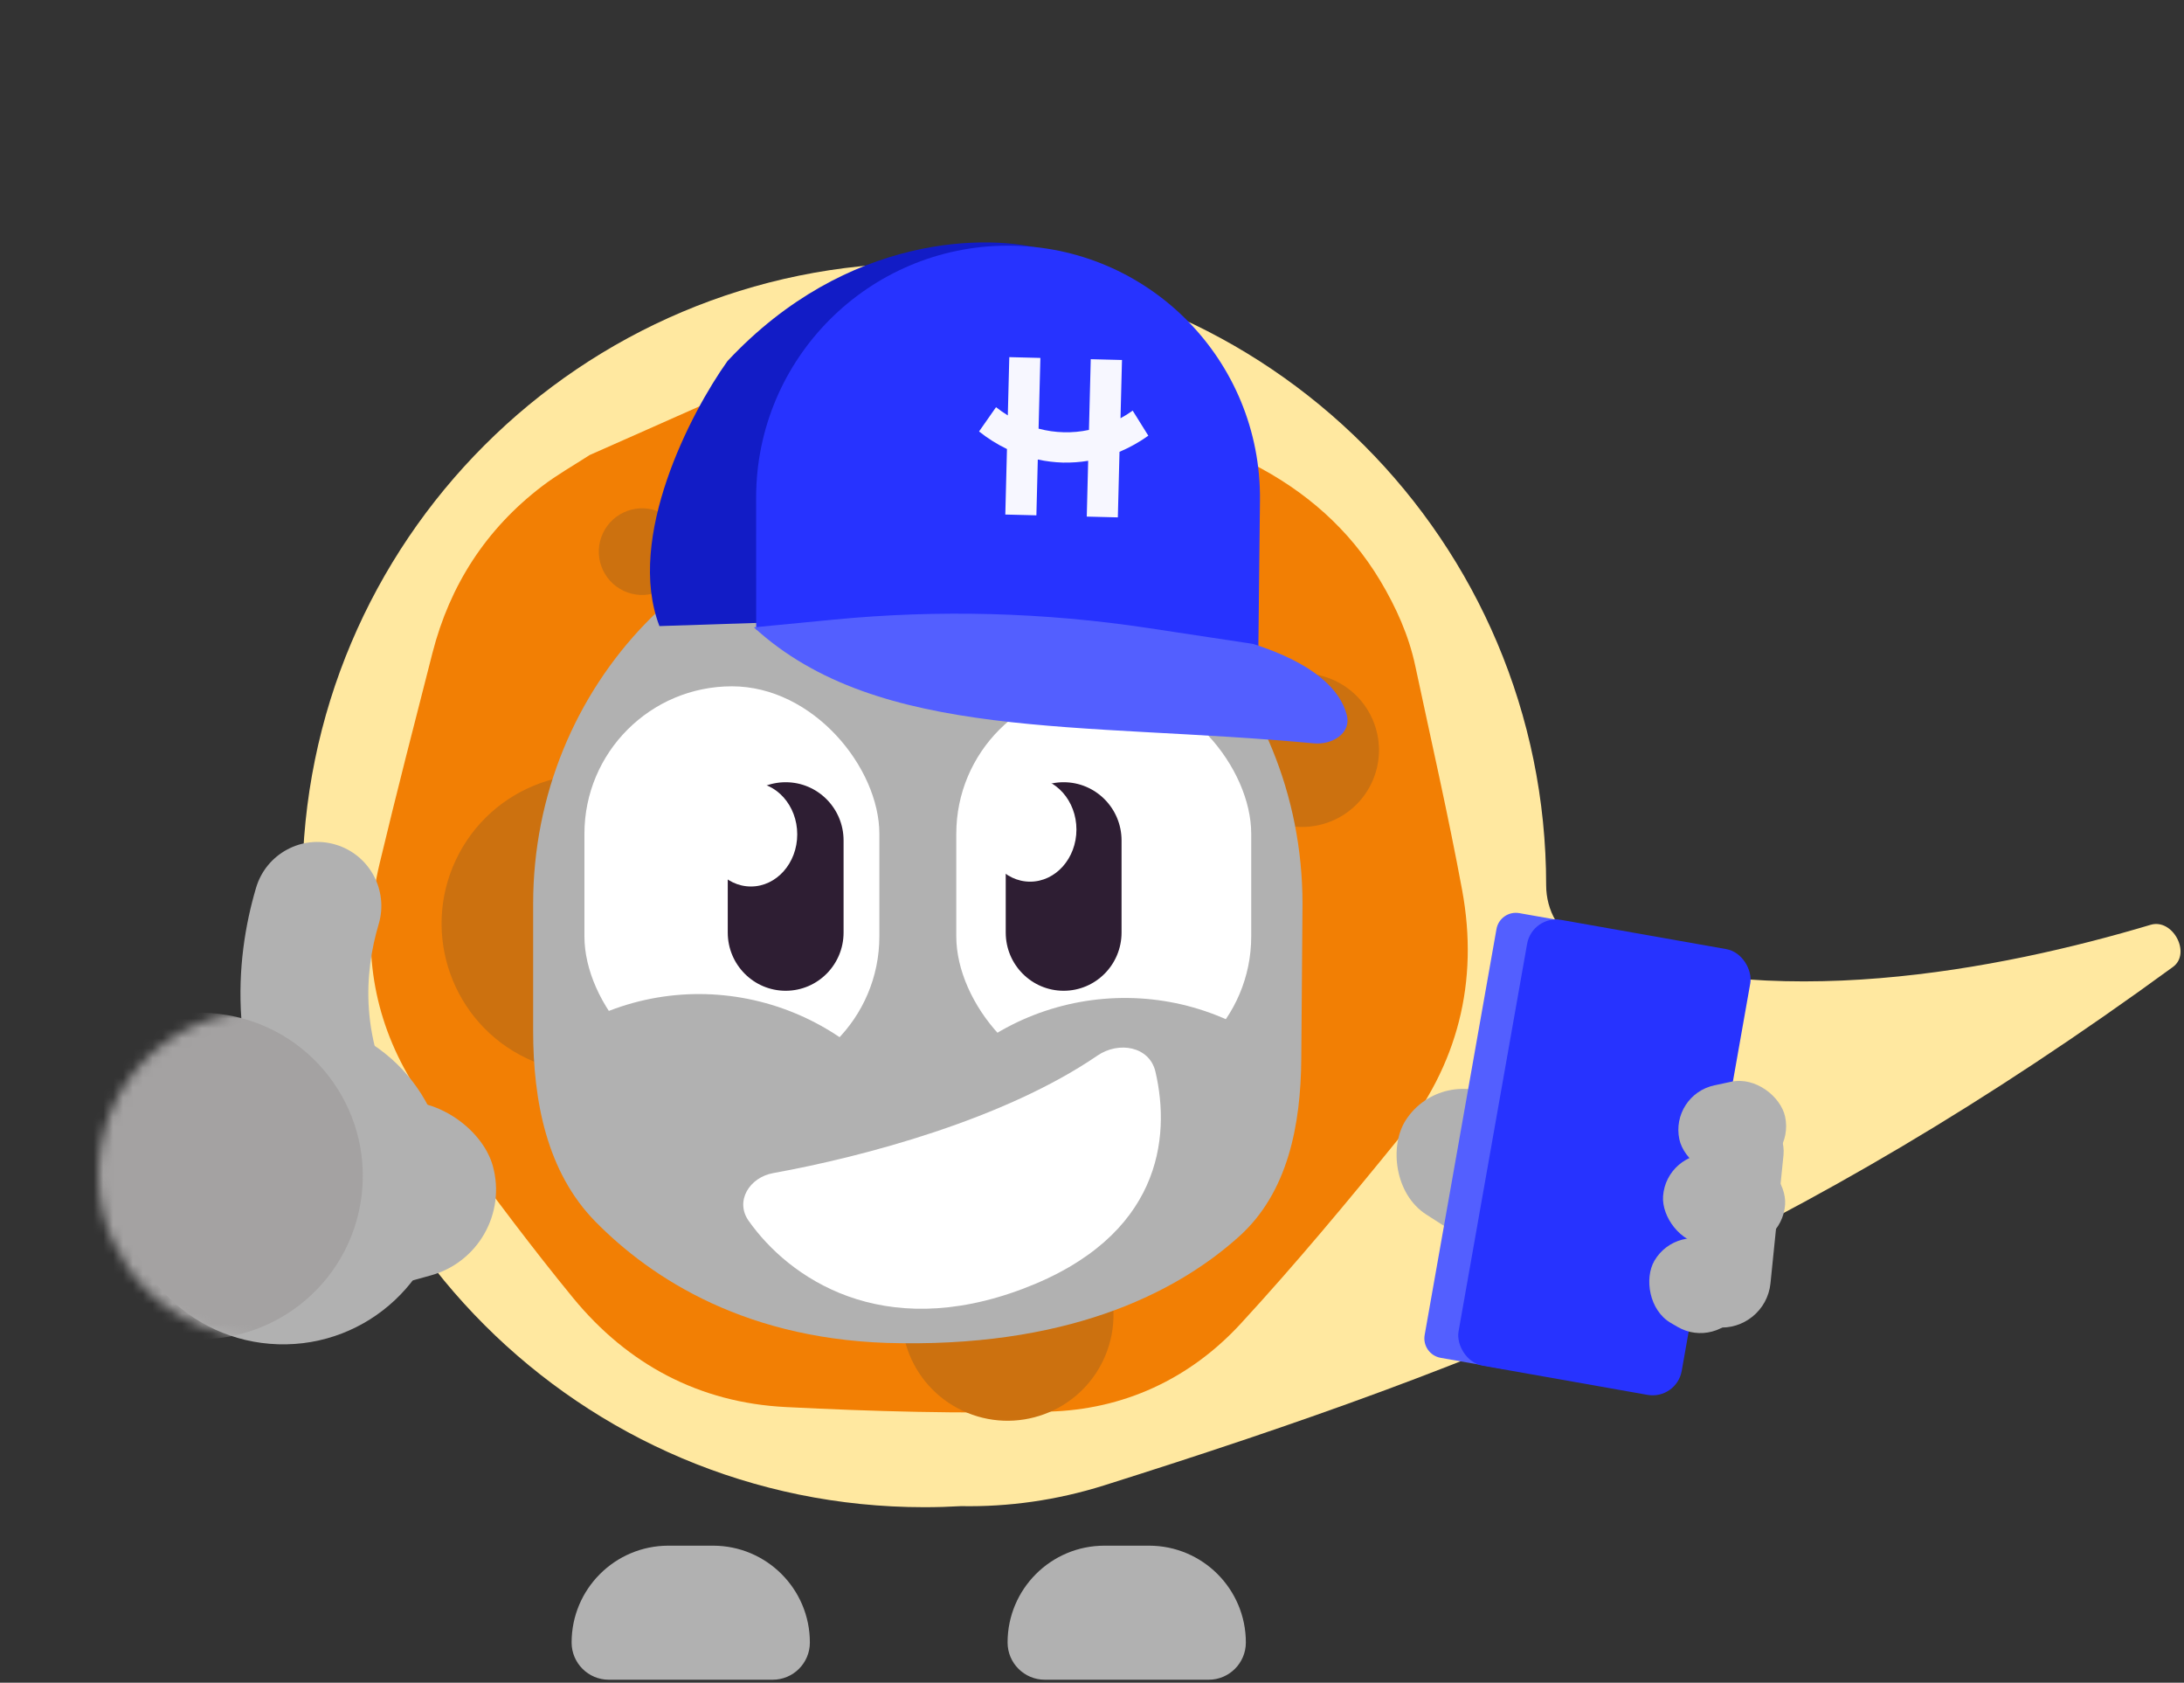 <svg width="222" height="171" viewBox="0 0 222 171" fill="none" xmlns="http://www.w3.org/2000/svg">
<rect x="0" y="0" width="222" height="171" fill="#333333" stroke="none"/>
<path fill-rule="evenodd" clip-rule="evenodd" d="M160.914 95.951C158.505 95.009 157.164 92.534 157.164 89.947C157.164 55.034 128.861 26.731 93.947 26.731C59.034 26.731 30.731 55.034 30.731 89.947C30.731 124.861 59.034 153.164 93.947 153.164C95.204 153.164 96.451 153.127 97.69 153.055C102.501 153.143 107.403 152.468 112.241 150.943C151.706 138.499 182.702 126.116 220.873 98.266C222.772 96.88 220.86 93.307 218.608 93.98C203.447 98.512 179.581 103.253 160.914 95.951Z" fill="#FFE8A0"/>
<path d="M102.419 166.913C102.419 161.479 106.825 157.074 112.259 157.074H116.8C122.234 157.074 126.639 161.479 126.639 166.913C126.639 169.003 124.944 170.697 122.854 170.697H106.204C104.114 170.697 102.419 169.003 102.419 166.913Z" fill="#B1B1B1"/>
<path d="M58.103 166.913C58.103 161.479 62.508 157.074 67.942 157.074H72.483C77.917 157.074 82.322 161.479 82.322 166.913C82.322 169.003 80.628 170.697 78.538 170.697H61.887C59.797 170.697 58.103 169.003 58.103 166.913Z" fill="#B1B1B1"/>
<path d="M106.567 143.451C97.678 143.68 88.758 143.436 79.88 142.987C71.101 142.545 63.808 138.665 58.25 131.891C54.142 126.883 50.271 121.679 46.396 116.49C44.483 113.934 42.572 111.335 41.068 108.531C37.543 101.978 36.865 94.952 38.592 87.731C40.3 80.59 42.135 73.472 43.958 66.354C45.727 59.455 49.407 53.762 55.087 49.421C56.616 48.249 58.308 47.3 59.938 46.241C67.855 42.766 75.701 39.162 83.674 35.875C88.841 33.742 94.347 33.471 99.773 34.652C102.8 35.308 105.799 36.374 108.603 37.701C114.884 40.687 121.033 43.941 127.233 47.098C132.686 49.876 137.16 53.763 140.313 59.036C141.915 61.722 143.205 64.583 143.861 67.673C145.477 75.259 147.212 82.823 148.623 90.448C150.347 99.776 148.176 108.307 142.187 115.69C136.993 122.088 131.713 128.434 126.134 134.495C120.944 140.137 114.195 143.258 106.567 143.451Z" fill="#F27F04"/>
<path d="M139.419 79.571C138.509 81.493 136.915 82.871 135.065 83.552C133.166 84.252 130.998 84.218 129.024 83.283C125.128 81.437 123.467 76.783 125.312 72.887C127.158 68.992 131.812 67.33 135.707 69.176C139.603 71.021 141.265 75.675 139.419 79.571Z" fill="#CC710F"/>
<path d="M112.147 138.221C110.892 140.872 108.693 142.773 106.142 143.713C103.523 144.678 100.532 144.631 97.81 143.341C92.437 140.795 90.145 134.376 92.69 129.003C95.236 123.63 101.655 121.338 107.028 123.884C112.401 126.429 114.693 132.848 112.147 138.221Z" fill="#CC710F"/>
<path d="M73.766 100.352C71.996 104.087 68.898 106.766 65.304 108.091C61.613 109.451 57.399 109.383 53.563 107.566C45.992 103.979 42.762 94.934 46.349 87.363C49.936 79.792 58.981 76.562 66.552 80.149C74.123 83.736 77.353 92.781 73.766 100.352Z" fill="#CC710F"/>
<path d="M107.508 53.479C106.426 55.762 104.532 57.4 102.335 58.209C100.078 59.041 97.502 59 95.157 57.889C90.529 55.696 88.555 50.167 90.748 45.538C92.94 40.91 98.47 38.936 103.098 41.129C107.726 43.321 109.7 48.851 107.508 53.479Z" fill="#CC710F"/>
<path d="M69.251 57.944C68.738 59.028 67.838 59.806 66.795 60.19C65.723 60.585 64.5 60.566 63.386 60.038C61.188 58.997 60.25 56.371 61.292 54.173C62.333 51.975 64.959 51.037 67.157 52.078C69.355 53.12 70.293 55.746 69.251 57.944Z" fill="#CC710F"/>
<path d="M132.274 107.609C132.221 114.287 130.934 121.157 125.976 125.631C120.174 130.867 109.629 136.735 91.609 136.5C76.025 136.383 66.2 129.9 60.55 124.17C55.556 119.107 54.193 111.834 54.193 104.722L54.193 91.861C54.193 69.568 71.699 51.496 93.296 51.496C114.892 51.496 132.398 69.568 132.398 91.861L132.274 107.609Z" fill="#B1B1B1"/>
<rect x="97.205" y="69.744" width="29.979" height="40.406" rx="14.989" fill="white"/>
<rect x="59.406" y="69.744" width="29.979" height="40.406" rx="14.989" fill="white"/>
<path d="M130.769 107.434C120.041 98.358 103.987 99.697 94.911 110.425L94 111.502L114.363 122.538L130.769 107.434Z" fill="#B1B1B1"/>
<path d="M59 104.065C71.372 97.402 86.803 102.03 93.466 114.402L94.135 115.644L71.931 122.233L59 104.065Z" fill="#B1B1B1"/>
<path d="M114.004 85.408C114.004 82.14 111.369 79.491 108.118 79.491C104.867 79.491 102.231 82.14 102.231 85.408L102.231 94.766C102.231 98.034 104.867 100.683 108.118 100.683C111.369 100.683 114.004 98.034 114.004 94.766L114.004 85.408Z" fill="#2E1E33"/>
<ellipse cx="104.709" cy="84.298" rx="4.709" ry="5.298" fill="white"/>
<path d="M85.748 85.408C85.748 82.14 83.113 79.491 79.862 79.491C76.611 79.491 73.975 82.14 73.975 85.408L73.975 94.766C73.975 98.034 76.611 100.683 79.862 100.683C83.113 100.683 85.748 98.034 85.748 94.766L85.748 85.408Z" fill="#2E1E33"/>
<ellipse cx="76.329" cy="84.789" rx="4.709" ry="5.298" fill="white"/>
<path d="M111.55 107.272C102.123 113.718 87.89 117.53 78.592 119.212C76.182 119.648 74.685 122.058 76.097 124.059C80.185 129.853 89.61 136.409 104.005 130.959C117.997 125.662 119.022 115.642 117.448 108.905C116.847 106.334 113.73 105.782 111.55 107.272Z" fill="white"/>
<path d="M73.945 36.695C86.111 23.673 100.615 23.745 106.346 25.408L80.624 63.179L67.03 63.624C63.587 54.645 70.205 41.93 73.945 36.695Z" fill="#121CC6"/>
<path d="M76.86 50.581C76.854 36.438 88.314 24.969 102.456 24.963C116.711 24.957 128.227 36.593 128.073 50.846L127.899 66.926C113.176 63.678 98.065 62.545 83.022 63.559L76.866 63.974L76.86 50.581Z" fill="#2733FF"/>
<path d="M115.137 41.73C114.738 42.013 114.325 42.271 113.898 42.504L114.048 36.583L110.873 36.502L110.691 43.69C109.845 43.87 108.984 43.949 108.123 43.927C107.261 43.906 106.405 43.782 105.57 43.56L105.752 36.373L102.593 36.293L102.443 42.214C102.029 41.96 101.629 41.681 101.245 41.379L99.519 43.846C100.401 44.549 101.353 45.148 102.357 45.631L102.188 52.288L105.347 52.368L105.491 46.697C106.332 46.878 107.186 46.982 108.045 47.008C108.903 47.025 109.762 46.965 110.611 46.827L110.468 52.497L113.627 52.577L113.796 45.914C114.824 45.482 115.806 44.932 116.725 44.276L115.137 41.73Z" fill="#F7F7FF"/>
<path d="M76.633 63.751C89.328 75.383 109.93 73.331 133.543 75.54C135.421 75.716 137.368 74.511 136.906 72.683C136.248 70.08 133.55 67.409 127.372 65.435L116.722 63.824C106.144 62.224 95.41 61.935 84.762 62.965L76.633 63.751Z" fill="#535FFF"/>
<rect x="146.627" y="108.01" width="21.404" height="13.863" rx="6.931" transform="rotate(32.67 146.627 108.01)" fill="#B1B1B1"/>
<rect x="157.276" y="109.913" width="24.645" height="23.104" rx="5" transform="rotate(5.797 157.276 109.913)" fill="#B1B1B1"/>
<rect x="162.573" y="105.905" width="22.705" height="9.242" rx="4.621" transform="rotate(50.785 162.573 105.905)" fill="#B1B1B1"/>
<path d="M152.114 94.414C152.306 93.326 153.344 92.6 154.431 92.793L160.94 93.944L152.945 139.134L146.436 137.983C145.349 137.79 144.623 136.752 144.815 135.665L152.114 94.414Z" fill="#535FFF"/>
<rect x="155.751" y="92.961" width="23.036" height="46" rx="3" transform="rotate(10.033 155.751 92.961)" fill="#2733FF"/>
<rect x="170.495" y="124.126" width="10.04" height="9.242" rx="4.621" transform="rotate(30.243 170.495 124.126)" fill="#B1B1B1"/>
<rect x="169.357" y="116.961" width="12.434" height="9.242" rx="4.621" transform="rotate(3.845 169.357 116.961)" fill="#B1B1B1"/>
<rect x="169.737" y="111.263" width="10.993" height="9.242" rx="4.621" transform="rotate(-12.086 169.737 111.263)" fill="#B1B1B1"/>
<rect x="52.504" y="127.2" width="20.095" height="18.085" rx="9.043" transform="rotate(164.545 52.504 127.2)" fill="#B1B1B1"/>
<circle cx="28.784" cy="120.021" r="16.594" transform="rotate(91.81 28.784 120.021)" fill="#B1B1B1"/>
<path fill-rule="evenodd" clip-rule="evenodd" d="M34.108 85.828C30.666 84.808 27.049 86.771 26.029 90.213C23.834 97.622 23 108.391 29.733 119.795C31.558 122.886 35.544 123.913 38.635 122.087C41.726 120.262 42.752 116.277 40.927 113.186C36.492 105.673 37.033 98.835 38.494 93.907C39.514 90.465 37.55 86.848 34.108 85.828Z" fill="#B1B1B1"/>
<mask id="mask0_2611_1818" style="mask-type:alpha" maskUnits="userSpaceOnUse" x="10" y="102" width="34" height="34">
<circle cx="26.605" cy="119.324" r="16.594" transform="rotate(99.933 26.605 119.324)" fill="#B1B1B1"/>
</mask>
<g mask="url(#mask0_2611_1818)">
<circle cx="20.283" cy="119.504" r="16.594" transform="rotate(99.933 20.283 119.504)" fill="#A4A2A2"/>
</g>
</svg>

